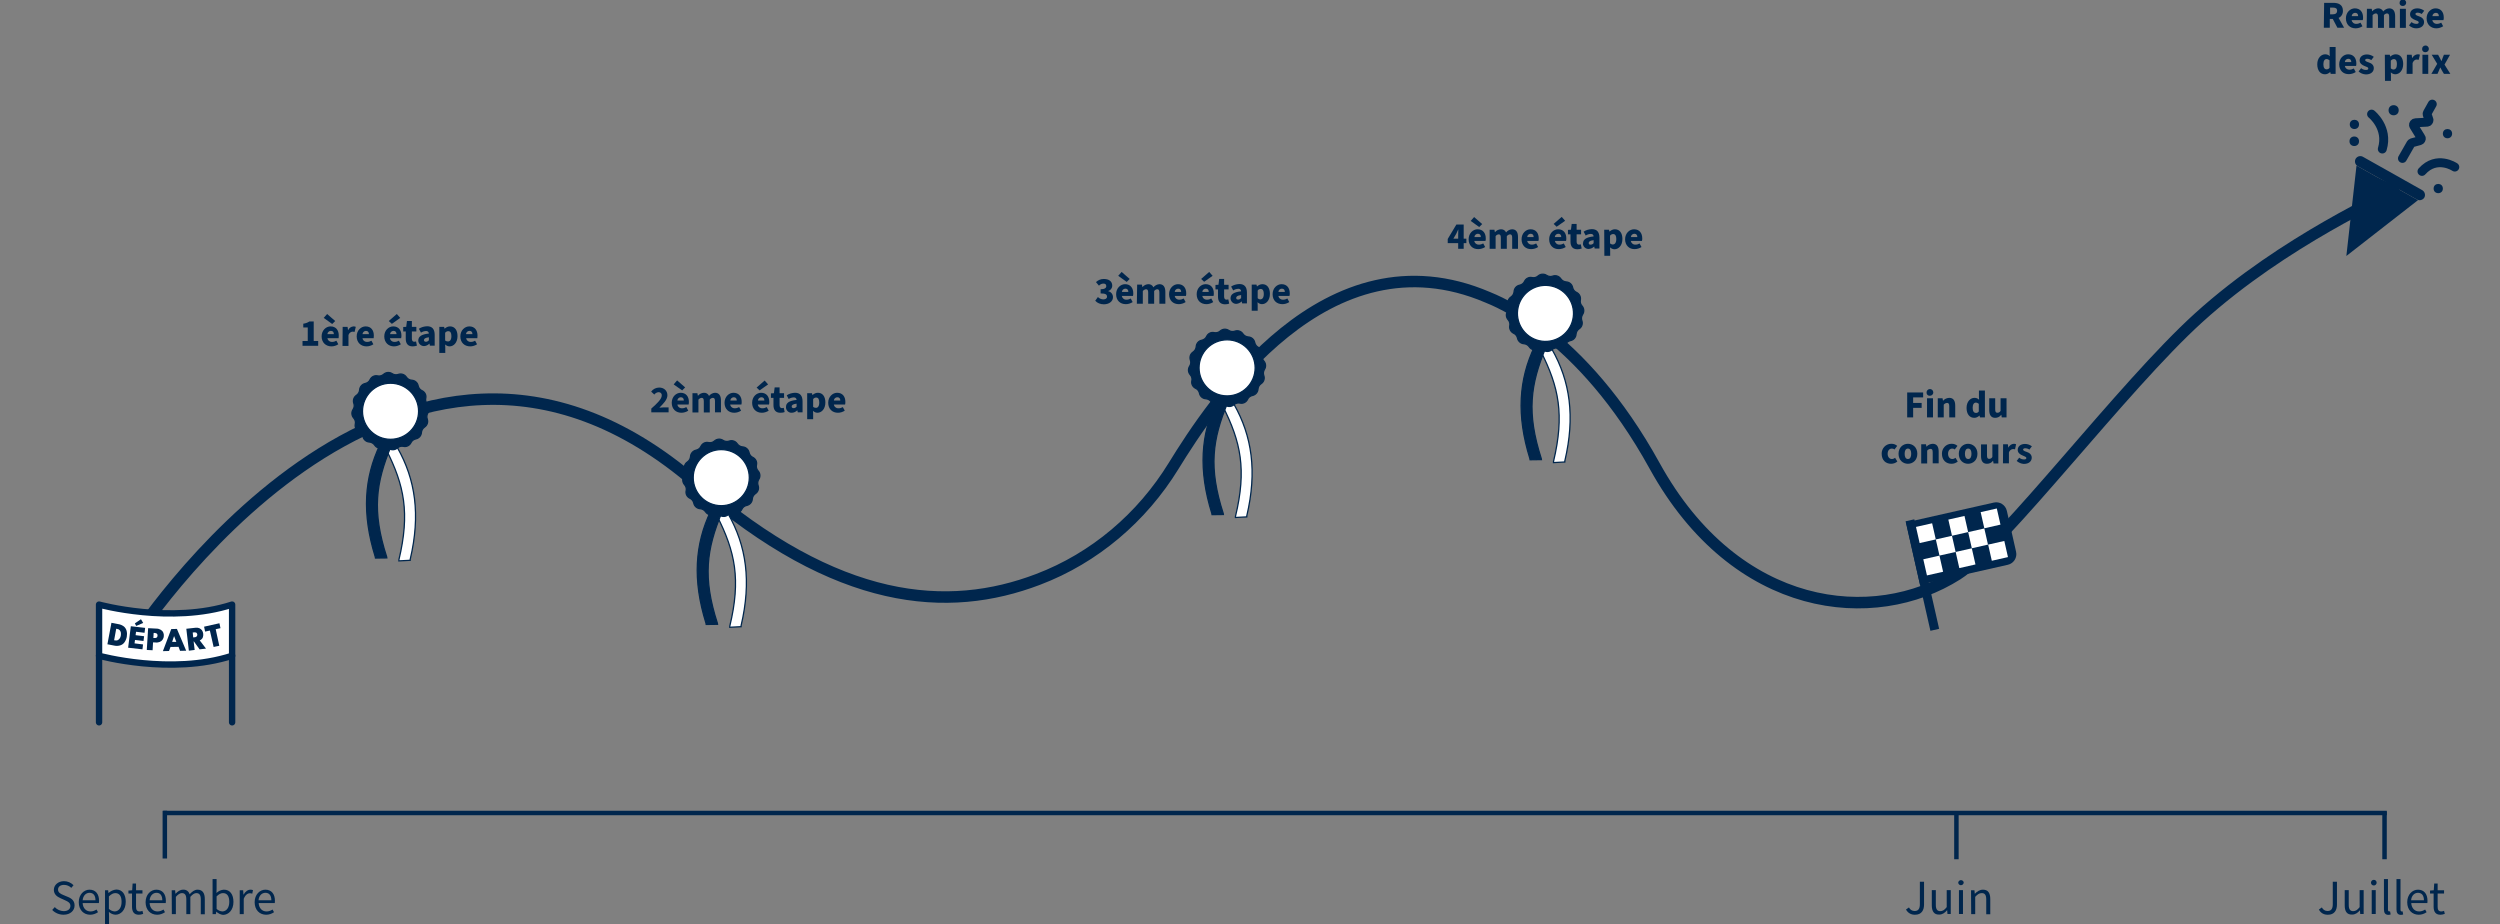 <?xml version="1.0" encoding="utf-8"?>
<!-- Generator: Adobe Illustrator 24.0.0, SVG Export Plug-In . SVG Version: 6.00 Build 0)  -->
<svg version="1.1" id="Calque_1" xmlns="http://www.w3.org/2000/svg" xmlns:xlink="http://www.w3.org/1999/xlink" x="0px" y="0px"
	 viewBox="0 0 1675.9 619.6" style="enable-background:new 0 0 1675.9 619.6;" xml:space="preserve">
<rect x="0" y="0" width="1675.9" height="619.6" fill="#808080" stroke="none"/>
<style type="text/css">
	.st0{fill:none;stroke:#00264D;stroke-width:7.71;stroke-linecap:round;stroke-miterlimit:10;}
	.st1{fill:#FFFFFF;stroke:#00264D;stroke-width:0.86;stroke-linecap:round;stroke-miterlimit:10;}
	.st2{fill:#00264D;stroke:#00264D;stroke-width:0.86;stroke-linecap:round;stroke-miterlimit:10;}
	.st3{fill:#00264D;}
	.st4{fill:#FFFFFF;}
	.st5{fill:none;stroke:#00264D;stroke-width:5.99;stroke-linecap:round;stroke-linejoin:round;}
	.st6{fill:#FFFFFF;stroke:#00264D;stroke-width:4.28;stroke-linecap:round;stroke-linejoin:round;}
	.st7{fill:none;stroke:#00264D;stroke-width:4.28;stroke-linecap:round;stroke-linejoin:round;}
	.st8{fill:none;stroke:#00264D;stroke-width:3;stroke-linecap:square;stroke-miterlimit:10;}
</style>
<path class="st0" d="M87.8,431.4c0,0,178.5-281,379.3-107c94.5,81.9,168.5,87,228.8,64c37.9-14.4,69.6-41.5,90.8-76
	c25.7-41.7,102.5-159.3,210.6-113.1c5.3,2.3,62.5,23.4,111.9,113c54.8,99.3,147.3,108.1,202.9,72.8
	c30.9-19.6,110.7-125.8,161.8-172.1c57.6-52.2,129.2-83.2,130.7-85.1c0.1-0.2-11.6-4.7-11.7-4.8"/>
<line class="st0" x1="1604.7" y1="127.9" x2="1603.3" y2="140.3"/>
<path class="st1" d="M480.7,345.9c12.1,23.9,16.1,42.5,8.5,73.9v0.7l7.6-0.4v-0.7c7-29.8,3.5-53.5-8.6-74.8l-0.1-0.7"/>
<path class="st2" d="M508.2,325.5L508.2,325.5c0.7,2,0,4.2-1.8,5.4l0,0c-1.2,0.8-2,2.2-2.1,3.6l0,0c-0.1,2.1-1.7,3.9-3.7,4.3l0,0
	c-1.4,0.3-2.7,1.2-3.3,2.6l0,0c-0.9,1.9-3,3-5.1,2.5l0,0c-1.4-0.3-2.9,0.1-4,1.1l0,0c-1.6,1.4-3.9,1.6-5.7,0.4l0,0
	c-1.2-0.8-2.8-1-4.1-0.5l0,0c-2,0.7-4.2,0-5.4-1.8l0,0c-0.8-1.2-2.2-2-3.6-2.1l0,0c-2.1-0.1-3.9-1.7-4.3-3.7l0,0
	c-0.3-1.4-1.2-2.7-2.6-3.3l0,0c-1.9-0.9-3-3-2.5-5.1l0,0c0.3-1.4-0.1-2.9-1.1-4l0,0c-1.4-1.6-1.6-3.9-0.4-5.7l0,0
	c0.8-1.2,1-2.8,0.5-4.1l0,0c-0.7-2,0-4.2,1.8-5.4l0,0c1.2-0.8,2-2.2,2.1-3.6l0,0c0.1-2.1,1.7-3.9,3.7-4.3l0,0
	c1.4-0.3,2.7-1.2,3.3-2.6l0,0c0.9-1.9,3-3,5.1-2.5l0,0c1.4,0.3,2.9-0.1,4-1.1l0,0c1.6-1.4,3.9-1.6,5.7-0.4l0,0
	c1.2,0.8,2.8,1,4.1,0.5l0,0c2-0.7,4.2,0,5.4,1.8l0,0c0.8,1.2,2.2,2,3.6,2.1l0,0c2.1,0.1,3.9,1.7,4.3,3.7l0,0
	c0.3,1.4,1.2,2.7,2.5,3.3l0,0c1.9,0.9,3,3,2.5,5.1l0,0c-0.3,1.4,0.1,2.9,1.1,4l0,0c1.4,1.6,1.6,3.9,0.4,5.7l0,0
	C507.9,322.5,507.7,324.1,508.2,325.5z"/>
<circle class="st1" cx="483.5" cy="320.2" r="18.8"/>
<path class="st2" d="M483.9,343.5c-10.3,24.7-12.9,43.6-3,74.3l0.1,0.7l-7.6,0.1l-0.1-0.7c-9.1-29.2-7.4-53.1,3.1-75.2l0.1-0.7"/>
<path class="st1" d="M819.7,272.3c12.1,23.9,16.1,42.5,8.5,73.9v0.7l7.6-0.4v-0.7c7-29.8,3.5-53.5-8.6-74.8l-0.1-0.7"/>
<path class="st2" d="M847.2,251.8L847.2,251.8c0.7,2,0,4.2-1.8,5.4l0,0c-1.2,0.8-2,2.2-2.1,3.6l0,0c-0.1,2.1-1.7,3.9-3.7,4.3l0,0
	c-1.4,0.3-2.7,1.2-3.3,2.6l0,0c-0.9,1.9-3,3-5.1,2.5l0,0c-1.4-0.3-2.9,0.1-4,1.1l0,0c-1.6,1.4-3.9,1.6-5.7,0.4l0,0
	c-1.2-0.8-2.8-1-4.1-0.5l0,0c-2,0.7-4.2,0-5.4-1.8l0,0c-0.8-1.2-2.2-2-3.6-2.1l0,0c-2.1-0.1-3.9-1.6-4.3-3.7l0,0
	c-0.3-1.4-1.2-2.7-2.6-3.3l0,0c-1.9-0.9-3-3-2.5-5.1l0,0c0.3-1.4-0.1-2.9-1.1-4l0,0c-1.4-1.6-1.6-3.9-0.4-5.7l0,0
	c0.8-1.2,1-2.8,0.5-4.1l0,0c-0.7-2,0-4.2,1.8-5.4l0,0c1.2-0.8,2-2.2,2.1-3.6l0,0c0.1-2.1,1.6-3.9,3.7-4.3l0,0
	c1.4-0.3,2.7-1.2,3.3-2.6l0,0c0.9-1.9,3-3,5.1-2.5l0,0c1.4,0.3,2.9-0.1,4-1.1l0,0c1.6-1.4,3.9-1.6,5.7-0.4l0,0
	c1.2,0.8,2.8,1,4.1,0.5l0,0c2-0.7,4.2,0,5.4,1.8l0,0c0.8,1.2,2.2,2,3.6,2.1l0,0c2.1,0.1,3.9,1.6,4.3,3.7l0,0
	c0.3,1.4,1.2,2.7,2.5,3.3l0,0c1.9,0.9,3,3,2.5,5.1l0,0c-0.3,1.4,0.1,2.9,1.1,4l0,0c1.4,1.6,1.6,3.9,0.4,5.7l0,0
	C846.9,248.9,846.7,250.4,847.2,251.8z"/>
<circle class="st1" cx="822.6" cy="246.6" r="18.8"/>
<path class="st2" d="M823,269.9c-10.3,24.7-12.9,43.6-3,74.3l0.1,0.7l-7.6,0.1l-0.1-0.7c-9.1-29.2-7.4-53.1,3.1-75.2l0.1-0.7"/>
<path class="st1" d="M1032.9,235.5c12.1,23.9,16,42.5,8.5,73.9v0.7l7.6-0.4v-0.7c7-29.8,3.5-53.5-8.6-74.8l-0.1-0.7"/>
<path class="st2" d="M1060.4,215L1060.4,215c0.7,2,0,4.2-1.8,5.4l0,0c-1.2,0.8-2,2.2-2.1,3.6l0,0c-0.1,2.1-1.6,3.9-3.7,4.3l0,0
	c-1.4,0.3-2.7,1.2-3.3,2.5l0,0c-0.9,1.9-3,3-5.1,2.5l0,0c-1.4-0.3-2.9,0.1-4,1.1l0,0c-1.6,1.4-3.9,1.6-5.7,0.4l0,0
	c-1.2-0.8-2.8-1-4.1-0.5l0,0c-2,0.7-4.2,0-5.4-1.8l0,0c-0.8-1.2-2.2-2-3.6-2.1l0,0c-2.1-0.1-3.9-1.7-4.3-3.7l0,0
	c-0.3-1.4-1.2-2.7-2.6-3.3l0,0c-1.9-0.9-3-3-2.6-5.1l0,0c0.3-1.4-0.1-2.9-1.1-4l0,0c-1.4-1.6-1.6-3.9-0.4-5.7l0,0
	c0.8-1.2,1-2.8,0.5-4.1l0,0c-0.7-2,0-4.2,1.8-5.4l0,0c1.2-0.8,2-2.2,2.1-3.6l0,0c0.1-2.1,1.6-3.9,3.7-4.3l0,0
	c1.4-0.3,2.7-1.2,3.3-2.6l0,0c0.9-1.9,3-3,5.1-2.5l0,0c1.4,0.3,2.9-0.1,4-1.1l0,0c1.6-1.4,3.9-1.6,5.7-0.4l0,0
	c1.2,0.8,2.8,1,4.1,0.5l0,0c2-0.7,4.2,0,5.4,1.8l0,0c0.8,1.2,2.2,2,3.6,2.1l0,0c2.1,0.1,3.9,1.6,4.3,3.7l0,0
	c0.3,1.4,1.2,2.7,2.6,3.3l0,0c1.9,0.9,3,3,2.6,5.1l0,0c-0.3,1.4,0.1,2.9,1.1,4l0,0c1.4,1.6,1.6,3.9,0.4,5.7l0,0
	C1060.1,212.1,1059.9,213.6,1060.4,215z"/>
<ellipse transform="matrix(0.23 -0.973 0.973 0.23 593.646 1169.664)" class="st1" cx="1035.8" cy="209.8" rx="18.8" ry="18.8"/>
<path class="st2" d="M1036.2,233.1c-10.3,24.7-12.9,43.6-3,74.3l0.1,0.7l-7.6,0.1l-0.1-0.7c-9.1-29.2-7.4-53.1,3.1-75.2l0.1-0.7"/>
<path class="st1" d="M258.9,301.4c12.1,23.9,16,42.5,8.5,73.9v0.7l7.6-0.4v-0.7c7-29.8,3.5-53.5-8.6-74.8l-0.1-0.7"/>
<path class="st2" d="M286.4,280.9L286.4,280.9c0.7,2,0,4.2-1.8,5.4l0,0c-1.2,0.8-2,2.2-2.1,3.6l0,0c-0.1,2.1-1.7,3.9-3.7,4.3l0,0
	c-1.4,0.3-2.7,1.2-3.3,2.5l0,0c-0.9,1.9-3,3-5.1,2.5l0,0c-1.4-0.3-2.9,0.1-4,1.1l0,0c-1.6,1.4-3.9,1.6-5.7,0.4l0,0
	c-1.2-0.8-2.8-1-4.1-0.5l0,0c-2,0.7-4.2,0-5.4-1.8l0,0c-0.8-1.2-2.2-2-3.6-2.1l0,0c-2.1-0.1-3.9-1.7-4.3-3.7l0,0
	c-0.3-1.4-1.2-2.7-2.6-3.3l0,0c-1.9-0.9-3-3-2.5-5.1l0,0c0.3-1.4-0.1-2.9-1.1-4l0,0c-1.4-1.6-1.6-3.9-0.4-5.7l0,0
	c0.8-1.2,1-2.8,0.5-4.1l0,0c-0.7-2,0-4.2,1.8-5.4l0,0c1.2-0.8,2-2.2,2.1-3.6l0,0c0.1-2.1,1.7-3.9,3.7-4.3l0,0
	c1.4-0.3,2.7-1.2,3.3-2.6l0,0c0.9-1.9,3-3,5.1-2.5l0,0c1.4,0.3,2.9-0.1,4-1.1l0,0c1.6-1.4,3.9-1.6,5.7-0.4l0,0
	c1.2,0.8,2.8,1,4.1,0.5l0,0c2-0.7,4.2,0,5.4,1.8l0,0c0.8,1.2,2.1,2,3.6,2.1l0,0c2.1,0.1,3.9,1.6,4.3,3.7l0,0
	c0.3,1.4,1.2,2.7,2.6,3.3l0,0c1.9,0.9,3,3,2.5,5.1l0,0c-0.3,1.4,0.1,2.9,1.1,4l0,0c1.4,1.6,1.6,3.9,0.4,5.7l0,0
	C286.1,278,285.9,279.6,286.4,280.9z"/>
<circle class="st1" cx="261.8" cy="275.7" r="18.8"/>
<path class="st2" d="M262.2,299c-10.3,24.7-12.9,43.6-3,74.3l0.1,0.7l-7.6,0.1l-0.1-0.7c-9.1-29.2-7.4-53.1,3.1-75.2l0.1-0.7"/>
<rect x="1286" y="348.6" transform="matrix(0.975 -0.221 0.221 0.975 -53.461 293.766)" class="st3" width="6" height="75.3"/>
<path class="st3" d="M1277.7,350.2l58.9-13.3c3.9-0.9,7.8,1.6,8.7,5.5l0,0l6.2,27.5c0.9,3.9-1.6,7.8-5.5,8.7l0,0l-58.9,13.3l0,0
	L1277.7,350.2L1277.7,350.2z"/>
<rect x="1290.7" y="374.3" transform="matrix(0.975 -0.221 0.221 0.975 -51.854 295.219)" class="st4" width="11.1" height="11.1"/>
<rect x="1299.1" y="361" transform="matrix(0.975 -0.221 0.221 0.975 -48.708 296.745)" class="st4" width="11.1" height="11.1"/>
<rect x="1320.8" y="356.1" transform="matrix(0.975 -0.221 0.221 0.975 -47.094 301.413)" class="st4" width="11.1" height="11.1"/>
<rect x="1334.2" y="364.5" transform="matrix(0.975 -0.221 0.221 0.975 -48.618 304.554)" class="st4" width="11.1" height="11.1"/>
<rect x="1312.4" y="369.4" transform="matrix(0.975 -0.221 0.221 0.975 -50.234 299.888)" class="st4" width="11.1" height="11.1"/>
<rect x="1285.8" y="352.6" transform="matrix(0.975 -0.221 0.221 0.975 -47.184 293.604)" class="st4" width="11.1" height="11.1"/>
<rect x="1329.2" y="342.7" transform="matrix(0.975 -0.221 0.221 0.975 -43.951 302.937)" class="st4" width="11.1" height="11.1"/>
<rect x="1307.5" y="347.7" transform="matrix(0.975 -0.221 0.221 0.975 -45.567 298.271)" class="st4" width="11.1" height="11.1"/>
<polygon class="st3" points="1620.9,134.2 1572.9,171.6 1579.7,111 "/>
<path class="st3" d="M1584,105.1l39.8,22.4c1.7,1,2.3,3.2,1.4,4.9v0c-1,1.7-3.2,2.3-4.9,1.4l-39.8-22.4c-1.7-1-2.3-3.2-1.4-4.9v0
	C1580.1,104.8,1582.2,104.1,1584,105.1z"/>
<path class="st5" d="M1589.8,76.5c0,0,11.5,9.1,7.2,23.4"/>
<path class="st5" d="M1645.6,112c0,0-12.1-8.2-22,2.9"/>
<circle class="st3" cx="1578.2" cy="94.7" r="3.2"/>
<circle class="st3" cx="1578.3" cy="83.4" r="3.1"/>
<circle class="st3" cx="1604.6" cy="73.9" r="3.4"/>
<circle class="st3" cx="1640.7" cy="89.6" r="3.1"/>
<circle class="st3" cx="1634.5" cy="126.4" r="3.1"/>
<path class="st5" d="M1610.5,106.2l5.6-9.8c0.2-0.3,0.5-0.6,0.8-0.7l5.2-1.4c0.7-0.2,1.2-1,1-1.7c0-0.1-0.1-0.3-0.2-0.4l-4.8-7.8
	c-0.4-0.6-0.2-1.5,0.5-1.9c0.2-0.1,0.4-0.2,0.6-0.2l7.8-0.4c0.8,0,1.3-0.7,1.3-1.5c0-0.1,0-0.2-0.1-0.3l-1.1-3.3
	c-0.1-0.4-0.1-0.8,0.1-1.1l3.3-5.9"/>
<path class="st3" d="M202.8,228.6h3.5v-9.1h-3v-2.5c1.5-0.2,2.9-0.7,4.1-1.5h2.9v13.1h3v3.2h-10.5V228.6z"/>
<path class="st3" d="M215.6,225.5c0-4.1,3-6.7,6-6.7c3.7,0,5.5,2.7,5.5,6.1c0,0.6,0,1.2-0.1,1.8h-7.5c0.2,1.5,1.6,2.6,3.2,2.5
	c1,0,1.9-0.3,2.8-0.8l1.3,2.4c-1.4,0.9-3,1.4-4.6,1.4C218.5,232.2,215.6,229.7,215.6,225.5z M217,213.1l2.3-2.6l5.4,4.7l-2,2
	L217,213.1z M223.8,224c0-1.3-0.6-2.2-2-2.2c-1.2,0-2.3,1-2.3,2.2H223.8z"/>
<path class="st3" d="M229.7,219.1h3.3l0.3,2.2h0.1c0.6-1.4,2-2.4,3.6-2.5c0.5,0,1.1,0.1,1.5,0.3l-0.8,3.4c-0.4-0.1-0.9-0.2-1.3-0.2
	c-1.3,0.1-2.4,1-2.8,2.3v7.3h-4L229.7,219.1z"/>
<path class="st3" d="M239.1,225.5c0-4.1,3-6.7,6-6.7c3.7,0,5.5,2.7,5.5,6.1c0,0.6,0,1.2-0.1,1.8H243c0.2,1.5,1.6,2.6,3.2,2.5
	c1,0,1.9-0.3,2.8-0.8l1.3,2.4c-1.4,0.9-3,1.4-4.6,1.4C242,232.2,239.1,229.7,239.1,225.5z M247.3,224c0-1.3-0.6-2.2-2-2.2
	c-1.2,0-2.2,1-2.3,2.2L247.3,224z"/>
<path class="st3" d="M257.6,225.5c0-4.1,3-6.7,6-6.7c3.7,0,5.5,2.7,5.5,6.1c0,0.6,0,1.2-0.2,1.8h-7.5c0.2,1.5,1.6,2.6,3.2,2.5
	c1,0,1.9-0.3,2.8-0.8l1.3,2.4c-1.4,0.9-3,1.4-4.6,1.4C260.5,232.2,257.6,229.7,257.6,225.5z M260.6,215.2l5.4-4.7l2.3,2.6l-5.6,4
	L260.6,215.2z M265.8,224c0-1.3-0.6-2.2-2-2.2c-1.2,0-2.3,1-2.3,2.2H265.8z"/>
<path class="st3" d="M272,227.1v-4.9h-1.7v-3l2-0.1l0.5-3.9h3.3v3.9h3v3.1h-3v4.9c0,1.4,0.7,2,1.6,2c0.4,0,0.8-0.1,1.2-0.2l0.6,2.8
	c-0.9,0.3-1.9,0.5-2.9,0.5C273.3,232.2,272,230.1,272,227.1z"/>
<path class="st3" d="M280.4,228.3c0-2.7,2.1-4.2,7.1-4.7c0-0.9-0.7-1.7-1.7-1.7c-0.1,0-0.2,0-0.3,0c-1.2,0.1-2.3,0.4-3.3,1.1
	l-1.4-2.6c1.6-1.1,3.5-1.6,5.5-1.7c3.3,0,5.1,1.8,5.1,5.8v7.2h-3.2l-0.3-1.3h-0.1c-1,1-2.3,1.6-3.6,1.6c-2,0-3.7-1.6-3.8-3.6
	C280.3,228.4,280.3,228.4,280.4,228.3z M287.5,228.1v-2c-2.5,0.3-3.3,1-3.3,1.9c0,0.7,0.5,1.1,1.4,1.1
	C286.3,229.1,287,228.7,287.5,228.1z"/>
<path class="st3" d="M294.5,219.1h3.2l0.3,1.2h0.1c1-0.9,2.2-1.5,3.6-1.5c3.1,0,5,2.5,5,6.5c0,4.4-2.6,6.9-5.3,6.9
	c-1.1,0-2.2-0.5-3-1.3l0.1,2v3.7h-4L294.5,219.1z M302.6,225.3c0-2.2-0.7-3.3-2.1-3.3c-0.8,0-1.6,0.4-2.1,1.1v5.1
	c0.5,0.5,1.2,0.7,1.9,0.7C301.6,228.9,302.6,227.9,302.6,225.3z"/>
<path class="st3" d="M308.6,225.5c0-4.1,3-6.7,6-6.7c3.7,0,5.5,2.7,5.5,6.1c0,0.6,0,1.2-0.1,1.8h-7.5c0.2,1.5,1.6,2.6,3.2,2.5
	c1,0,1.9-0.3,2.8-0.8l1.3,2.4c-1.4,0.9-3,1.4-4.6,1.4C311.4,232.2,308.6,229.7,308.6,225.5z M316.7,224c0-1.3-0.6-2.2-2-2.2
	c-1.2,0-2.3,1-2.3,2.2H316.7z"/>
<path class="st3" d="M436.6,273.9c4-3.5,7-6.5,7-8.7c0.2-1.1-0.6-2.2-1.8-2.3c-0.1,0-0.3,0-0.4,0c-1.1,0.1-2.1,0.7-2.8,1.6l-2.1-2
	c1.3-1.7,3.3-2.7,5.4-2.7c3.2,0,5.5,2.1,5.5,5.2c0,2.9-2.7,5.6-5.4,8.3c0.8-0.1,2-0.2,2.7-0.2h3.5v3.3h-11.6V273.9z"/>
<path class="st3" d="M450.3,270c0-4.1,3-6.7,6-6.7c3.7,0,5.5,2.7,5.5,6.1c0,0.6,0,1.2-0.2,1.8h-7.5c0.2,1.5,1.6,2.6,3.2,2.5
	c1,0,1.9-0.3,2.8-0.8l1.3,2.4c-1.4,0.9-3,1.4-4.6,1.4C453.1,276.7,450.3,274.2,450.3,270z M451.6,257.7l2.3-2.7l5.4,4.7l-2,2
	L451.6,257.7z M458.4,268.5c0-1.3-0.6-2.2-2-2.2c-1.2,0-2.3,1-2.3,2.2H458.4z"/>
<path class="st3" d="M464.3,263.6h3.2l0.3,1.6h0.2c1-1.2,2.4-1.8,3.8-1.9c1.5-0.1,2.9,0.7,3.5,2.1c1-1.2,2.4-2,4-2.1
	c2.8,0,4,2,4,5.2v7.9h-4V269c0-1.8-0.5-2.3-1.5-2.3c-0.8,0.1-1.5,0.5-2,1.2v8.6h-4V269c0-1.8-0.5-2.3-1.5-2.3
	c-0.8,0.1-1.5,0.5-2.1,1.2v8.6h-4V263.6z"/>
<path class="st3" d="M485.7,270c0-4.1,3-6.7,6-6.7c3.7,0,5.5,2.7,5.5,6.1c0,0.6,0,1.2-0.2,1.8h-7.5c0.2,1.5,1.6,2.6,3.2,2.5
	c1,0,1.9-0.3,2.8-0.8l1.3,2.4c-1.4,0.9-3,1.4-4.6,1.4C488.5,276.7,485.7,274.2,485.7,270z M493.9,268.5c0-1.3-0.6-2.2-2-2.2
	c-1.2,0-2.3,1-2.3,2.2H493.9z"/>
<path class="st3" d="M504.2,270c0-4.1,3-6.7,6-6.7c3.7,0,5.5,2.7,5.5,6.1c0,0.6,0,1.2-0.2,1.8H508c0.2,1.5,1.6,2.6,3.2,2.5
	c1,0,1.9-0.3,2.8-0.8l1.3,2.4c-1.4,0.9-3,1.4-4.6,1.4C507,276.7,504.2,274.2,504.2,270z M507.2,259.8l5.4-4.7l2.3,2.6l-5.7,4
	L507.2,259.8z M512.4,268.5c0-1.3-0.6-2.2-2-2.2c-1.2,0-2.3,1-2.3,2.2H512.4z"/>
<path class="st3" d="M518.5,271.6v-4.9h-1.7v-3l2-0.1l0.5-3.9h3.3v3.9h3v3.1h-3v4.9c0,1.4,0.7,2,1.6,2c0.4,0,0.8-0.1,1.2-0.2
	l0.6,2.8c-0.9,0.4-1.9,0.5-2.9,0.5C519.9,276.7,518.5,274.7,518.5,271.6z"/>
<path class="st3" d="M526.9,272.8c0-2.7,2.1-4.2,7.1-4.7c0-0.9-0.7-1.7-1.7-1.7c-0.1,0-0.2,0-0.3,0c-1.2,0.1-2.3,0.4-3.3,1.1
	l-1.3-2.5c1.6-1.1,3.5-1.6,5.5-1.7c3.3,0,5.1,1.8,5.1,5.8v7.3h-3.2l-0.3-1.3h-0.1c-1,1-2.3,1.6-3.7,1.6c-2,0.1-3.8-1.6-3.8-3.6
	C526.9,273,526.9,272.9,526.9,272.8z M534,272.6v-2c-2.5,0.3-3.3,1-3.3,1.9c0,0.7,0.5,1.1,1.4,1.1
	C532.8,273.6,533.5,273.2,534,272.6L534,272.6z"/>
<path class="st3" d="M541.1,263.6h3.2l0.3,1.2h0.1c1-0.9,2.2-1.5,3.6-1.5c3.1,0,5,2.5,5,6.5c0,4.4-2.6,6.9-5.3,6.9
	c-1.1,0-2.2-0.5-3-1.3l0.1,2v3.6h-4L541.1,263.6z M549.2,269.8c0-2.2-0.7-3.3-2.1-3.3c-0.8,0-1.6,0.4-2,1.1v5.1
	c0.5,0.5,1.2,0.7,1.9,0.7C548.2,273.4,549.2,272.4,549.2,269.8L549.2,269.8z"/>
<path class="st3" d="M555.2,270c0-4.1,3-6.7,6-6.7c3.7,0,5.5,2.7,5.5,6.1c0,0.6,0,1.2-0.2,1.8H559c0.2,1.5,1.6,2.6,3.2,2.5
	c1,0,1.9-0.3,2.8-0.8l1.3,2.4c-1.4,0.9-3,1.4-4.6,1.4C558,276.7,555.2,274.2,555.2,270z M563.3,268.5c0-1.3-0.6-2.2-2-2.2
	c-1.2,0-2.3,1-2.3,2.2H563.3z"/>
<path class="st3" d="M734.2,201.6l1.8-2.5c0.9,1,2.2,1.5,3.5,1.6c1.6,0,2.6-0.6,2.6-1.8c0-1.4-0.8-2.2-4.3-2.2v-2.8
	c2.8,0,3.8-0.9,3.8-2.1s-0.7-1.7-1.9-1.7c-1.1,0-2.2,0.5-3,1.4l-2-2.4c1.4-1.3,3.2-2.1,5.2-2.1c3.5,0,5.7,1.6,5.7,4.5
	c0,1.7-1.1,3.1-2.7,3.6v0.1c1.9,0.4,3.2,2.1,3.2,4c0,3-2.8,4.8-6.1,4.8C737.7,204,735.6,203.2,734.2,201.6z"/>
<path class="st3" d="M748.2,197.2c0-4.1,3-6.7,6-6.7c3.7,0,5.5,2.7,5.5,6.1c0,0.6,0,1.2-0.2,1.8H752c0.3,1.5,1.6,2.6,3.2,2.5
	c1,0,1.9-0.3,2.8-0.8l1.3,2.4c-1.4,0.9-3,1.4-4.6,1.4C751,203.9,748.2,201.5,748.2,197.2z M749.6,184.9l2.3-2.6l5.4,4.7l-2,2
	L749.6,184.9z M756.4,195.7c0-1.3-0.6-2.2-2-2.2c-1.2,0-2.3,1-2.3,2.2H756.4z"/>
<path class="st3" d="M762.3,190.8h3.2l0.3,1.6h0.1c1-1.2,2.4-1.8,3.8-1.9c1.5-0.1,2.9,0.7,3.5,2.1c1-1.2,2.4-2,4-2.1
	c2.8,0,4,2,4,5.2v7.9h-4v-7.4c0-1.8-0.5-2.3-1.5-2.3c-0.8,0.1-1.5,0.5-2,1.2v8.5h-4v-7.4c0-1.8-0.5-2.3-1.5-2.3
	c-0.8,0.1-1.5,0.5-2.1,1.2v8.5h-4L762.3,190.8z"/>
<path class="st3" d="M783.7,197.2c0-4.1,3-6.7,6-6.7c3.7,0,5.5,2.7,5.5,6.1c0,0.6,0,1.2-0.2,1.8h-7.5c0.2,1.5,1.6,2.6,3.2,2.5
	c1,0,1.9-0.3,2.8-0.8l1.3,2.4c-1.4,0.9-3,1.4-4.6,1.4C786.5,203.9,783.7,201.5,783.7,197.2z M791.8,195.7c0-1.3-0.6-2.2-2-2.2
	c-1.2,0-2.3,1-2.3,2.2H791.8z"/>
<path class="st3" d="M802.2,197.2c0-4.1,3-6.7,6-6.7c3.7,0,5.5,2.7,5.5,6.1c0,0.6,0,1.2-0.2,1.8H806c0.2,1.5,1.6,2.6,3.2,2.5
	c1,0,1.9-0.3,2.8-0.8l1.3,2.4c-1.4,0.9-3,1.4-4.6,1.4C805,203.9,802.2,201.5,802.2,197.2z M805.2,187l5.4-4.7l2.3,2.6l-5.7,4
	L805.2,187z M810.3,195.7c0-1.3-0.6-2.2-2-2.2c-1.2,0-2.3,1-2.3,2.2H810.3z"/>
<path class="st3" d="M816.5,198.9v-4.9h-1.7v-3l2-0.1l0.5-3.9h3.3v3.9h3v3.1h-3v4.9c0,1.4,0.7,2,1.6,2c0.4,0,0.8-0.1,1.2-0.2
	l0.6,2.8c-0.9,0.4-1.9,0.5-2.9,0.5C817.8,203.9,816.5,201.9,816.5,198.9z"/>
<path class="st3" d="M824.9,200c0-2.7,2.1-4.2,7.1-4.7c0-0.9-0.7-1.7-1.7-1.7c-0.1,0-0.2,0-0.3,0c-1.2,0.1-2.3,0.4-3.3,1.1l-1.4-2.6
	c1.6-1.1,3.5-1.6,5.5-1.7c3.3,0,5.1,1.8,5.1,5.8v7.2h-3.2l-0.3-1.3h-0.1c-1,1-2.3,1.5-3.6,1.6c-2,0-3.7-1.6-3.8-3.7
	C824.9,200.1,824.9,200.1,824.9,200z M832,199.8v-2c-2.5,0.3-3.3,1-3.3,1.9s0.5,1.1,1.4,1.1C830.8,200.8,831.5,200.4,832,199.8
	L832,199.8z"/>
<path class="st3" d="M839.1,190.8h3.2l0.3,1.2h0.1c1-0.9,2.2-1.5,3.6-1.5c3.1,0,5,2.5,5,6.5c0,4.4-2.6,6.9-5.3,6.9
	c-1.1,0-2.2-0.5-3-1.3l0.1,2v3.7h-4L839.1,190.8z M847.2,197c0-2.2-0.7-3.3-2.1-3.3c-0.8,0-1.6,0.4-2,1.1v5.1
	c0.5,0.5,1.2,0.8,1.9,0.8C846.2,200.6,847.2,199.6,847.2,197L847.2,197z"/>
<path class="st3" d="M853.1,197.2c0-4.1,3-6.7,6-6.7c3.7,0,5.5,2.7,5.5,6.1c0,0.6,0,1.2-0.2,1.8H857c0.2,1.5,1.6,2.6,3.2,2.5
	c1,0,1.9-0.3,2.8-0.8l1.3,2.4c-1.4,0.9-3,1.4-4.6,1.4C855.9,203.9,853.1,201.5,853.1,197.2z M861.3,195.7c0-1.3-0.6-2.2-2-2.2
	c-1.2,0-2.3,1-2.3,2.2H861.3z"/>
<path class="st3" d="M977.5,163h-7v-2.8l5.8-9.7h4.9v9.5h1.8v3h-1.8v3.8h-3.7L977.5,163z M977.5,160v-2.4c0-1.1,0.1-2.6,0.1-3.7
	h-0.1c-0.4,1-0.9,1.9-1.3,2.8l-1.9,3.3L977.5,160z"/>
<path class="st3" d="M984.5,160.4c0-4.1,3-6.7,6-6.7c3.7,0,5.5,2.7,5.5,6.1c0,0.6,0,1.2-0.2,1.7h-7.5c0.2,1.5,1.6,2.6,3.2,2.5
	c1,0,1.9-0.3,2.8-0.8l1.3,2.4c-1.4,0.9-3,1.4-4.6,1.4C987.3,167.1,984.5,164.6,984.5,160.4z M985.9,148.1l2.3-2.6l5.4,4.7l-2,2
	L985.9,148.1z M992.7,158.9c0-1.3-0.6-2.2-2-2.2c-1.2,0-2.3,1-2.3,2.2H992.7z"/>
<path class="st3" d="M998.6,154h3.2l0.3,1.6h0.1c1-1.2,2.4-1.8,3.9-1.9c1.5-0.1,2.9,0.7,3.5,2.1c1-1.2,2.4-2,4-2.1c2.8,0,4,2,4,5.2
	v7.9h-3.9v-7.4c0-1.8-0.5-2.3-1.5-2.3c-0.8,0.1-1.5,0.5-2.1,1.2v8.5h-4v-7.4c0-1.8-0.5-2.3-1.5-2.3c-0.8,0.1-1.5,0.5-2,1.2v8.5h-4
	V154z"/>
<path class="st3" d="M1020,160.4c0-4.1,3-6.7,6-6.7c3.7,0,5.5,2.7,5.5,6.1c0,0.6,0,1.2-0.2,1.7h-7.5c0.2,1.5,1.6,2.6,3.2,2.5
	c1,0,1.9-0.3,2.8-0.8l1.3,2.4c-1.4,0.9-3,1.4-4.6,1.4C1022.8,167.1,1020,164.6,1020,160.4z M1028.1,158.9c0-1.3-0.6-2.2-2-2.2
	c-1.2,0-2.3,1-2.3,2.2H1028.1z"/>
<path class="st3" d="M1038.5,160.4c0-4.1,3-6.7,6-6.7c3.7,0,5.5,2.7,5.5,6.1c0,0.6,0,1.2-0.2,1.7h-7.5c0.3,1.5,1.6,2.6,3.2,2.5
	c1,0,1.9-0.3,2.8-0.8l1.3,2.4c-1.4,0.9-3,1.4-4.6,1.4C1041.3,167.1,1038.5,164.6,1038.5,160.4z M1041.5,150.1l5.4-4.7l2.3,2.6
	l-5.7,4L1041.5,150.1z M1046.6,158.9c0-1.3-0.6-2.2-2-2.2c-1.2,0-2.3,1-2.3,2.2H1046.6z"/>
<path class="st3" d="M1052.8,162v-4.9h-1.7v-3l2-0.1l0.5-3.9h3.3v3.9h3v3.1h-3v4.9c0,1.4,0.7,2,1.6,2c0.4,0,0.8-0.1,1.2-0.2l0.6,2.8
	c-0.9,0.3-1.9,0.5-2.9,0.5C1054.1,167.1,1052.8,165,1052.8,162z"/>
<path class="st3" d="M1061.2,163.2c0-2.7,2.1-4.2,7.1-4.7c-0.1-1.1-0.6-1.7-2-1.7c-1.2,0.1-2.3,0.4-3.3,1.1l-1.4-2.6
	c1.6-1.1,3.5-1.6,5.5-1.7c3.3,0,5.1,1.8,5.1,5.8v7.2h-3.2l-0.3-1.3h-0.1c-1,1-2.3,1.5-3.7,1.6c-2,0-3.7-1.6-3.8-3.6
	C1061.2,163.4,1061.2,163.3,1061.2,163.2z M1068.3,163v-2c-2.5,0.3-3.3,1-3.3,1.9s0.5,1.1,1.4,1.1
	C1067.1,164,1067.8,163.6,1068.3,163L1068.3,163z"/>
<path class="st3" d="M1075.4,154h3.2l0.3,1.2h0.1c1-0.9,2.2-1.5,3.6-1.5c3.1,0,5,2.5,5,6.5c0,4.4-2.6,6.9-5.3,6.9
	c-1.1,0-2.2-0.5-3-1.3l0.1,2v3.7h-3.9L1075.4,154z M1083.5,160.2c0-2.2-0.7-3.3-2.1-3.3c-0.8,0-1.6,0.4-2.1,1.1v5.1
	c0.5,0.5,1.2,0.8,1.9,0.8C1082.5,163.8,1083.5,162.8,1083.5,160.2L1083.5,160.2z"/>
<path class="st3" d="M1089.4,160.4c0-4.1,3-6.7,6-6.7c3.7,0,5.5,2.7,5.5,6.1c0,0.6,0,1.2-0.2,1.7h-7.5c0.3,1.5,1.6,2.6,3.2,2.5
	c1,0,1.9-0.3,2.7-0.8l1.3,2.4c-1.4,0.9-3,1.4-4.6,1.4C1092.3,167.1,1089.4,164.6,1089.4,160.4z M1097.6,158.9c0-1.3-0.6-2.2-2-2.2
	c-1.2,0-2.3,1-2.3,2.2H1097.6z"/>
<path class="st3" d="M1278.5,263.1h10.7v3.3h-6.7v3.7h5.7v3.3h-5.7v6.4h-4L1278.5,263.1z"/>
<path class="st3" d="M1291.5,263.2c-0.1-1.2,0.8-2.3,2.1-2.4c1.2-0.1,2.3,0.8,2.4,2.1c0.1,1.2-0.8,2.3-2.1,2.4c-0.1,0-0.1,0-0.2,0
	c-1.1,0.1-2.1-0.7-2.2-1.8C1291.5,263.4,1291.5,263.3,1291.5,263.2z M1291.8,267h4v12.8h-4V267z"/>
<path class="st3" d="M1299,267h3.2l0.3,1.6h0.1c1-1.2,2.5-1.8,4.1-1.9c2.8,0,4,2,4,5.2v7.9h-4v-7.4c0-1.8-0.5-2.3-1.5-2.3
	c-0.9,0.1-1.7,0.5-2.2,1.2v8.5h-4L1299,267z"/>
<path class="st3" d="M1318.3,273.4c0-4.2,2.6-6.7,5.3-6.7c1.2,0,2.3,0.4,3.1,1.3l-0.1-1.9v-4.3h4v18h-3.3l-0.3-1.2h-0.1
	c-0.9,0.9-2.1,1.5-3.4,1.5C1320.3,280.1,1318.3,277.6,1318.3,273.4z M1326.5,275.8v-5.1c-0.6-0.5-1.3-0.8-2-0.8
	c-1.1,0-2.1,1-2.1,3.4s0.8,3.5,2.2,3.5C1325.3,276.9,1326.1,276.5,1326.5,275.8L1326.5,275.8z"/>
<path class="st3" d="M1333.5,274.9V267h4v7.4c0,1.8,0.5,2.3,1.5,2.3c0.9,0,1.7-0.5,2.1-1.3V267h4v12.8h-3.2l-0.3-1.7h-0.1
	c-0.9,1.3-2.4,2-4,2C1334.7,280.1,1333.5,278.1,1333.5,274.9z"/>
<path class="st3" d="M1261.4,304.2c-0.1-3.6,2.7-6.6,6.2-6.7c0.2,0,0.3,0,0.5,0c1.4,0,2.7,0.5,3.7,1.4l-1.8,2.4
	c-0.5-0.4-1-0.6-1.7-0.6c-1.8,0-2.9,1.4-2.9,3.5s1.2,3.5,2.8,3.5c0.8,0,1.6-0.3,2.2-0.8l1.5,2.5c-1.2,1-2.7,1.5-4.2,1.5
	C1264.1,310.9,1261.4,308.5,1261.4,304.2z"/>
<path class="st3" d="M1272.7,304.2c0-4.2,3-6.7,6.3-6.7s6.3,2.4,6.3,6.7s-3,6.7-6.3,6.7S1272.7,308.5,1272.7,304.2z M1281.2,304.2
	c0-2.1-0.7-3.5-2.2-3.5s-2.2,1.4-2.2,3.5s0.7,3.5,2.2,3.5S1281.2,306.3,1281.2,304.2z"/>
<path class="st3" d="M1287.8,297.8h3.3l0.3,1.6h0.1c1-1.2,2.5-1.8,4.1-1.9c2.8,0,4,2,4,5.2v7.9h-4v-7.4c0-1.8-0.5-2.3-1.5-2.3
	c-0.9,0.1-1.7,0.5-2.2,1.2v8.6h-4V297.8z"/>
<path class="st3" d="M1301.8,304.2c-0.1-3.6,2.7-6.6,6.2-6.7c0.2,0,0.3,0,0.5,0c1.4,0,2.7,0.5,3.7,1.4l-1.8,2.4
	c-0.5-0.4-1-0.6-1.6-0.6c-1.8,0-2.9,1.4-2.9,3.5s1.2,3.5,2.8,3.5c0.8,0,1.6-0.3,2.2-0.8l1.5,2.5c-1.2,1-2.7,1.5-4.2,1.5
	C1304.6,310.9,1301.8,308.5,1301.8,304.2z"/>
<path class="st3" d="M1313.1,304.2c0-4.2,3-6.7,6.2-6.7s6.3,2.4,6.3,6.7s-3,6.7-6.3,6.7S1313.1,308.5,1313.1,304.2z M1321.6,304.2
	c0-2.1-0.7-3.5-2.2-3.5s-2.2,1.4-2.2,3.5s0.7,3.5,2.2,3.5S1321.6,306.3,1321.6,304.2z"/>
<path class="st3" d="M1328,305.8v-7.9h4v7.4c0,1.8,0.5,2.3,1.5,2.3c0.9,0,1.7-0.5,2.1-1.3v-8.4h4v12.8h-3.2l-0.3-1.8h-0.1
	c-0.9,1.3-2.4,2-4,2C1329.2,310.9,1328,309,1328,305.8z"/>
<path class="st3" d="M1342.8,297.8h3.2l0.3,2.2h0.1c0.6-1.4,2-2.4,3.6-2.5c0.5,0,1.1,0.1,1.5,0.3l-0.7,3.4c-0.4-0.1-0.9-0.2-1.3-0.2
	c-1.3,0.1-2.4,1-2.8,2.3v7.3h-4L1342.8,297.8z"/>
<path class="st3" d="M1351.9,309l1.7-2.2c0.9,0.8,2.1,1.2,3.3,1.2c1.1,0,1.5-0.4,1.5-1s-1.1-1.1-2.4-1.6c-1.8-0.7-3.4-1.8-3.4-3.8
	c0-2.4,2-4,4.9-4c1.7,0,3.3,0.6,4.6,1.6l-1.7,2.2c-0.8-0.6-1.8-0.9-2.8-0.9c-0.9,0-1.4,0.4-1.4,0.9s0.7,1,2.3,1.5
	c1.9,0.6,3.5,1.8,3.5,3.9c0,2.3-1.8,4.2-5.3,4.2C1355,310.9,1353.3,310.2,1351.9,309z"/>
<path class="st3" d="M1558,1.9h6.1c3.5,0,6.5,1.2,6.5,5.3c0.1,2-1,4-2.9,4.8l3.7,6.6h-4.5l-3.1-5.9h-2v5.9h-4L1558,1.9z M1563.8,9.6
	c1.9,0,2.9-0.8,2.9-2.4s-1-2.1-2.9-2.1h-1.8v4.5L1563.8,9.6z"/>
<path class="st3" d="M1572.6,12.3c0-4.1,3-6.7,6-6.7c3.7,0,5.5,2.7,5.5,6.1c0,0.6,0,1.2-0.2,1.8h-7.5c0.3,1.5,1.6,2.6,3.2,2.5
	c1,0,1.9-0.3,2.8-0.8l1.3,2.4c-1.4,0.9-3,1.4-4.6,1.4C1575.4,19,1572.6,16.5,1572.6,12.3z M1580.8,10.8c0-1.3-0.6-2.2-2-2.2
	c-1.2,0-2.3,1-2.3,2.2H1580.8z"/>
<path class="st3" d="M1586.7,5.9h3.2l0.3,1.6h0.1c1-1.1,2.4-1.8,3.8-1.9c1.5-0.1,2.9,0.7,3.5,2.1c1-1.2,2.4-2,4-2.1c2.8,0,4,2,4,5.2
	v7.9h-4v-7.4c0-1.8-0.5-2.3-1.5-2.3c-0.8,0.1-1.5,0.5-2,1.1v8.6h-4v-7.4c0-1.8-0.5-2.3-1.5-2.3c-0.8,0.1-1.5,0.5-2.1,1.1v8.6h-4
	L1586.7,5.9z"/>
<path class="st3" d="M1608.6,2c-0.1-1.2,0.8-2.3,2-2.4c1.2-0.1,2.3,0.8,2.4,2c0.1,1.2-0.8,2.3-2,2.4c-0.1,0-0.1,0-0.2,0
	c-1.1,0.1-2.1-0.6-2.2-1.7C1608.6,2.2,1608.5,2.1,1608.6,2z M1608.8,5.9h4v12.8h-4V5.9z"/>
<path class="st3" d="M1614.9,17l1.7-2.2c0.9,0.8,2.1,1.2,3.3,1.2c1.1,0,1.5-0.4,1.5-1c0-0.8-1.1-1.1-2.4-1.6
	c-1.8-0.7-3.4-1.8-3.4-3.8c0-2.4,2-4,4.9-4c1.7,0,3.3,0.6,4.6,1.6l-1.7,2.2c-0.8-0.6-1.8-0.9-2.8-0.9c-0.9,0-1.4,0.4-1.4,0.9
	s0.7,1,2.3,1.5c1.9,0.6,3.5,1.8,3.5,3.9c0,2.3-1.8,4.2-5.3,4.2C1618,19,1616.2,18.3,1614.9,17z"/>
<path class="st3" d="M1626.7,12.3c0-4.1,3-6.7,6-6.7c3.7,0,5.5,2.7,5.5,6.1c0,0.6,0,1.2-0.2,1.8h-7.5c0.3,1.5,1.6,2.6,3.2,2.5
	c1,0,1.9-0.3,2.8-0.8l1.3,2.4c-1.4,0.9-3,1.4-4.6,1.4C1629.6,19,1626.7,16.5,1626.7,12.3z M1634.9,10.8c0-1.3-0.6-2.2-2-2.2
	c-1.2,0-2.3,1-2.3,2.2H1634.9z"/>
<path class="st3" d="M1553.4,43.1c0-4.2,2.6-6.7,5.3-6.7c1.2,0,2.3,0.4,3.1,1.3l-0.1-1.9v-4.3h4v18h-3.3l-0.3-1.2h-0.1
	c-0.9,0.9-2.1,1.5-3.4,1.5C1555.4,49.8,1553.4,47.2,1553.4,43.1z M1561.6,45.5v-5.1c-0.6-0.5-1.3-0.8-2-0.8c-1.1,0-2.1,1-2.1,3.4
	s0.8,3.5,2.2,3.5C1560.4,46.5,1561.2,46.1,1561.6,45.5z"/>
<path class="st3" d="M1568.1,43.1c0-4.1,3-6.7,6-6.7c3.7,0,5.5,2.7,5.5,6.1c0,0.6,0,1.2-0.2,1.7h-7.5c0.2,1.5,1.6,2.6,3.2,2.5
	c1,0,1.9-0.3,2.8-0.8l1.3,2.4c-1.4,0.9-3,1.4-4.6,1.4C1570.9,49.8,1568.1,47.3,1568.1,43.1z M1576.2,41.6c0-1.3-0.6-2.2-2-2.2
	c-1.2,0-2.3,1-2.3,2.2H1576.2z"/>
<path class="st3" d="M1581.1,47.9l1.7-2.2c0.9,0.8,2.1,1.2,3.3,1.2c1.1,0,1.5-0.4,1.5-1c0-0.8-1.1-1.1-2.4-1.6
	c-1.8-0.7-3.4-1.8-3.4-3.8c0-2.4,2-4,4.9-4c1.7,0,3.3,0.6,4.6,1.6l-1.7,2.2c-0.8-0.6-1.8-0.9-2.7-0.9c-0.9,0-1.4,0.4-1.4,0.9
	s0.7,1,2.3,1.5c2,0.6,3.5,1.8,3.5,3.9c0,2.3-1.8,4.2-5.3,4.2C1584.1,49.8,1582.4,49.1,1581.1,47.9z"/>
<path class="st3" d="M1598.7,36.7h3.3l0.3,1.2h0.1c1-0.9,2.2-1.5,3.6-1.5c3.1,0,5,2.5,5,6.5c0,4.4-2.6,6.9-5.3,6.9
	c-1.1,0-2.2-0.5-3-1.3l0.1,2v3.7h-4L1598.7,36.7z M1606.8,42.9c0-2.2-0.7-3.3-2.1-3.3c-0.8,0.1-1.5,0.4-2,1.1v5.1
	c0.5,0.5,1.2,0.8,1.9,0.8C1605.9,46.5,1606.8,45.5,1606.8,42.9L1606.8,42.9z"/>
<path class="st3" d="M1613.5,36.7h3.2l0.3,2.2h0.1c0.7-1.4,2-2.4,3.6-2.5c0.5,0,1.1,0,1.5,0.3l-0.8,3.4c-0.4-0.1-0.9-0.2-1.3-0.2
	c-1,0-2.1,0.6-2.8,2.3v7.3h-4L1613.5,36.7z"/>
<path class="st3" d="M1623.7,32.9c-0.1-1.2,0.8-2.3,2.1-2.4c1.2-0.1,2.3,0.8,2.4,2.1c0.1,1.2-0.8,2.3-2.1,2.4c-0.1,0-0.1,0-0.2,0
	c-1.1,0.1-2.1-0.7-2.2-1.8C1623.7,33.1,1623.7,33,1623.7,32.9z M1623.9,36.7h3.9v12.8h-3.9V36.7z"/>
<path class="st3" d="M1633.8,42.8l-3.7-6.1h4.3l1.1,2c0.4,0.7,0.7,1.5,1.1,2.2h0.1c0.3-0.7,0.6-1.5,0.8-2.2l0.8-2h4.1l-3.7,6.6
	l3.9,6.2h-4.3l-1.2-2c-0.4-0.7-0.8-1.5-1.2-2.2h-0.1c-0.3,0.7-0.6,1.5-0.9,2.2l-0.9,2h-4.1L1633.8,42.8z"/>
<path class="st6" d="M66.4,405.3c0,0,48.3,13.3,89.2,0v34.3c-40.9,13.3-89.2,0-89.2,0V405.3z"/>
<line class="st7" x1="155.6" y1="439.5" x2="155.6" y2="484.2"/>
<line class="st7" x1="66.4" y1="439.5" x2="66.4" y2="484.2"/>
<path class="st3" d="M74.7,417.5l4.7,0.9c1.4,0.2,2.6,0.8,3.7,1.6c0.9,0.8,1.5,1.8,1.8,3c0.6,2.6,0.1,5.3-1.4,7.5
	c-0.7,1-1.6,1.7-2.8,2.1c-1.3,0.4-2.7,0.5-4,0.2l-4.7-0.9L74.7,417.5z M77.9,421.5l-1.4,7.7l0.6,0.1c0.6,0.1,1.3,0.1,1.9-0.2
	c0.5-0.3,1-0.7,1.3-1.2c0.4-0.6,0.6-1.2,0.7-1.9c0.1-0.7,0.1-1.3,0-2c-0.1-0.6-0.4-1.1-0.8-1.6c-0.5-0.5-1-0.7-1.7-0.8L77.9,421.5z"
	/>
<path class="st3" d="M87.7,419.8l9.6,1.1l-0.4,3.3l-5.7-0.7l-0.3,2.3l5.7,0.7l-0.4,3.2l-5.7-0.7l-0.3,2.3l5.7,0.7l-0.4,3.3l-9.6-1.1
	L87.7,419.8z M91.3,419.6l-0.9-1.7l4.1-2.8l1.5,2.5L91.3,419.6z"/>
<path class="st3" d="M99.3,421.1l5.8,0.3c0.9,0,1.7,0.3,2.5,0.7c0.7,0.4,1.3,0.9,1.7,1.6c0.4,0.8,0.6,1.7,0.5,2.6
	c0,0.9-0.3,1.8-0.8,2.5c-0.5,0.7-1.1,1.2-1.9,1.5c-0.8,0.3-1.7,0.5-2.6,0.4l-1.9-0.1l-0.3,5.3l-3.9-0.2L99.3,421.1z M102.8,427.7
	h0.8c0.3,0,0.7,0,1-0.1c0.3-0.1,0.5-0.2,0.7-0.5c0.2-0.3,0.3-0.6,0.3-1c0-0.3,0-0.7-0.2-1c-0.2-0.3-0.4-0.4-0.7-0.6
	c-0.3-0.1-0.7-0.2-1-0.2H103L102.8,427.7z"/>
<path class="st3" d="M114.8,421.7l3.8-0.1l6.2,14.6l-4.1,0.1l-1-2.7l-5.4,0.1l-1,2.7l-4.1,0.1L114.8,421.7z M115.4,430.3h2.8
	l-1.5-3.9l0,0L115.4,430.3z"/>
<path class="st3" d="M124.9,421.5l6.3-0.7c0.8-0.1,1.6,0,2.4,0.3c0.7,0.3,1.3,0.8,1.8,1.4c0.9,1.4,1.1,3.1,0.6,4.7
	c-0.2,0.6-0.6,1.1-1,1.4c-0.3,0.3-0.7,0.5-1.1,0.7l4.2,5.5l-4.3,0.5L130,430h-0.2l0.7,5.7l-3.9,0.5L124.9,421.5z M129.5,427.3l1-0.1
	c0.5,0,0.9-0.2,1.3-0.5c0.7-0.7,0.6-1.9-0.1-2.5c0,0-0.1-0.1-0.1-0.1c-0.4-0.2-0.9-0.2-1.3-0.2l-1.1,0.1L129.5,427.3z"/>
<path class="st3" d="M140.7,422.7l-3.2,0.7l-0.7-3.3l10.3-2.3l0.7,3.3l-3.2,0.7l2.4,11.1l-3.8,0.8L140.7,422.7z"/>
<path class="st3" d="M35,610l1.7-1.9c1.6,1.7,3.7,2.6,6,2.7c2.8,0,4.5-1.4,4.5-3.5s-1.6-2.9-3.6-3.8l-3.1-1.4
	c-2-0.9-4.4-2.4-4.4-5.6s2.9-5.8,6.8-5.8c2.4,0,4.7,1,6.4,2.7l-1.5,1.8c-1.3-1.3-3.1-2-4.9-2c-2.4,0-4,1.2-4,3.2s1.9,2.9,3.6,3.6
	l3.1,1.3c2.4,1,4.4,2.5,4.4,5.7c0,3.4-2.8,6.2-7.4,6.2C39.8,613.2,37,612.1,35,610z"/>
<path class="st3" d="M52.8,604.8c0-5.2,3.5-8.4,7.2-8.4c4.1,0,6.4,2.9,6.4,7.5c0,0.5,0,1-0.1,1.5H55.4c0.2,3.4,2.3,5.6,5.3,5.6
	c1.4,0,2.8-0.5,4-1.3l1,1.8c-1.6,1.1-3.4,1.7-5.3,1.7C56.2,613.2,52.8,610.1,52.8,604.8z M64,603.5c0-3.2-1.4-5-4-5
	c-2.3,0-4.3,1.8-4.6,5H64z"/>
<path class="st3" d="M70.3,596.8h2.2l0.2,1.8h0.1c1.4-1.3,3.2-2.1,5.1-2.3c4.1,0,6.4,3.2,6.4,8.2c0,5.5-3.3,8.7-6.9,8.7
	c-1.7-0.1-3.2-0.8-4.4-1.9l0.1,2.8v5.4h-2.7V596.8z M81.5,604.6c0-3.5-1.2-5.9-4.2-5.9c-1.4,0-2.7,0.7-4.3,2.2v8.4
	c1.1,1,2.4,1.6,3.9,1.7C79.6,610.9,81.5,608.5,81.5,604.6z"/>
<path class="st3" d="M88.5,607.8V599h-2.4v-2l2.5-0.2l0.3-4.5h2.3v4.5h4.3v2.2h-4.3v8.9c0,2,0.6,3.1,2.5,3.1c0.6,0,1.2-0.2,1.8-0.4
	l0.5,2c-1,0.4-2,0.6-3,0.6C89.7,613.2,88.5,611,88.5,607.8z"/>
<path class="st3" d="M97.6,604.8c0-5.2,3.5-8.4,7.2-8.4c4.1,0,6.4,2.9,6.4,7.5c0,0.5,0,1-0.1,1.5h-10.8c0.2,3.4,2.3,5.6,5.3,5.6
	c1.4,0,2.8-0.5,4-1.3l1,1.8c-1.6,1.1-3.4,1.7-5.3,1.7C101,613.2,97.6,610.1,97.6,604.8z M108.8,603.5c0-3.2-1.4-5-3.9-5
	c-2.3,0-4.3,1.8-4.6,5H108.8z"/>
<path class="st3" d="M115.1,596.8h2.3l0.2,2.3h0.1c1.4-1.5,3.1-2.7,5-2.7c2-0.2,3.9,1.1,4.4,3.1c1.7-1.8,3.3-3.1,5.3-3.1
	c3.3,0,4.9,2.2,4.9,6.3v10.2h-2.7V603c0-3-0.9-4.3-3-4.3c-1.2,0-2.5,0.8-4,2.5v11.6h-2.7V603c0-3-0.9-4.3-3-4.3
	c-1.2,0-2.5,0.8-4,2.5v11.6h-2.7L115.1,596.8z"/>
<path class="st3" d="M145,611.1L145,611.1l-0.3,1.7h-2.2v-23.5h2.7v6.4l-0.1,2.9c1.4-1.3,3.1-2.1,5-2.2c4.1,0,6.4,3.2,6.4,8.2
	c0,5.5-3.3,8.7-7,8.7C147.8,613.1,146.2,612.3,145,611.1z M153.7,604.6c0-3.5-1.2-5.9-4.2-5.9c-1.4,0-2.8,0.7-4.3,2.2v8.4
	c1.1,1,2.4,1.6,3.9,1.7C151.8,610.9,153.7,608.5,153.7,604.6z"/>
<path class="st3" d="M160.7,596.8h2.3l0.2,2.9h0.1c1.1-2,2.8-3.3,4.6-3.3c0.6,0,1.2,0.1,1.7,0.3l-0.5,2.4c-0.5-0.2-1-0.3-1.6-0.3
	c-1.4,0-3,1-4.1,3.7v10.3h-2.7L160.7,596.8z"/>
<path class="st3" d="M170.7,604.8c0-5.2,3.5-8.4,7.2-8.4c4.1,0,6.4,2.9,6.4,7.5c0,0.5,0,1-0.1,1.5h-10.8c0.2,3.4,2.3,5.6,5.3,5.6
	c1.4,0,2.8-0.5,4-1.3l1,1.8c-1.6,1.1-3.4,1.7-5.3,1.7C174.1,613.2,170.7,610.1,170.7,604.8z M181.9,603.5c0-3.2-1.4-5-4-5
	c-2.3,0-4.3,1.8-4.6,5H181.9z"/>
<path class="st3" d="M1277.7,609.7l2-1.4c0.7,1.5,2.1,2.4,3.8,2.4c2.3,0,3.5-1.3,3.5-4.6v-15h2.8v15.3c0,3.8-1.7,6.8-6,6.8
	C1281.2,613.3,1278.9,612,1277.7,609.7z"/>
<path class="st3" d="M1295,606.9v-10.2h2.7v9.8c0,3,0.9,4.3,3,4.3c1.6,0,2.8-0.8,4.3-2.7v-11.4h2.7v16h-2.2l-0.2-2.5h-0.1
	c-1.5,1.8-3.1,2.9-5.3,2.9C1296.6,613.2,1295,611,1295,606.9z"/>
<path class="st3" d="M1312.7,591.7c0.1-1,1-1.8,2-1.7c0.9,0.1,1.7,0.8,1.7,1.7c-0.1,1-1,1.8-2,1.7
	C1313.5,593.4,1312.8,592.6,1312.7,591.7z M1313.2,596.7h2.7v16h-2.7V596.7z"/>
<path class="st3" d="M1321.3,596.8h2.3l0.2,2.3h0.1c1.5-1.5,3.2-2.7,5.4-2.7c3.4,0,4.9,2.2,4.9,6.3v10.2h-2.7V603c0-3-0.9-4.3-3-4.3
	c-1.7,0-2.8,0.8-4.4,2.5v11.6h-2.7L1321.3,596.8z"/>
<path class="st3" d="M1554.5,609.7l2-1.4c0.7,1.5,2.1,2.4,3.8,2.4c2.3,0,3.5-1.3,3.5-4.6v-15h2.8v15.3c0,3.8-1.7,6.8-6,6.8
	C1557.9,613.3,1555.6,612,1554.5,609.7z"/>
<path class="st3" d="M1571.8,606.9v-10.2h2.7v9.8c0,3,0.9,4.3,3,4.3c1.6,0,2.8-0.8,4.3-2.7v-11.4h2.7v16h-2.3l-0.2-2.5h0
	c-1.5,1.8-3.1,2.9-5.3,2.9C1573.3,613.2,1571.8,611,1571.8,606.9z"/>
<path class="st3" d="M1589.4,591.7c0-1,0.8-1.9,1.9-1.9s1.9,0.8,1.9,1.9l0,0c0,1-0.8,1.9-1.9,1.9S1589.4,592.7,1589.4,591.7z
	 M1589.9,596.7h2.7v16h-2.7V596.7z"/>
<path class="st3" d="M1598.1,609.6v-20.3h2.7v20.5c0,0.8,0.4,1.2,0.8,1.2c0.2,0,0.4,0,0.6-0.1l0.4,2.1c-0.5,0.2-1,0.3-1.6,0.3
	C1598.9,613.2,1598.1,611.9,1598.1,609.6z"/>
<path class="st3" d="M1606.5,609.6v-20.3h2.7v20.5c0,0.8,0.4,1.2,0.8,1.2c0.2,0,0.4,0,0.6-0.1l0.4,2.1c-0.5,0.2-1,0.3-1.6,0.3
	C1607.3,613.2,1606.5,611.9,1606.5,609.6z"/>
<path class="st3" d="M1613.7,604.8c0-5.2,3.5-8.4,7.2-8.4c4.1,0,6.4,2.9,6.4,7.5c0,0.5,0,1-0.1,1.5h-10.8c0.2,3.4,2.3,5.6,5.3,5.6
	c1.4,0,2.8-0.5,4-1.3l1,1.8c-1.6,1.1-3.4,1.7-5.3,1.7C1617.1,613.2,1613.7,610.1,1613.7,604.8z M1624.9,603.5c0-3.2-1.4-5-4-5
	c-2.3,0-4.3,1.8-4.6,5H1624.9z"/>
<path class="st3" d="M1631.4,607.8V599h-2.4v-2l2.5-0.2l0.3-4.5h2.3v4.5h4.3v2.2h-4.3v8.9c0,2,0.6,3.1,2.5,3.1
	c0.6,0,1.2-0.2,1.8-0.4l0.5,2c-1,0.4-2,0.6-3,0.6C1632.6,613.2,1631.4,611,1631.4,607.8z"/>
<line class="st8" x1="111" y1="545" x2="1598.5" y2="545"/>
<line class="st8" x1="110.5" y1="545" x2="110.5" y2="574"/>
<line class="st8" x1="1311.5" y1="545.5" x2="1311.5" y2="574.5"/>
<line class="st8" x1="1598.5" y1="545.5" x2="1598.5" y2="574.5"/>
</svg>
